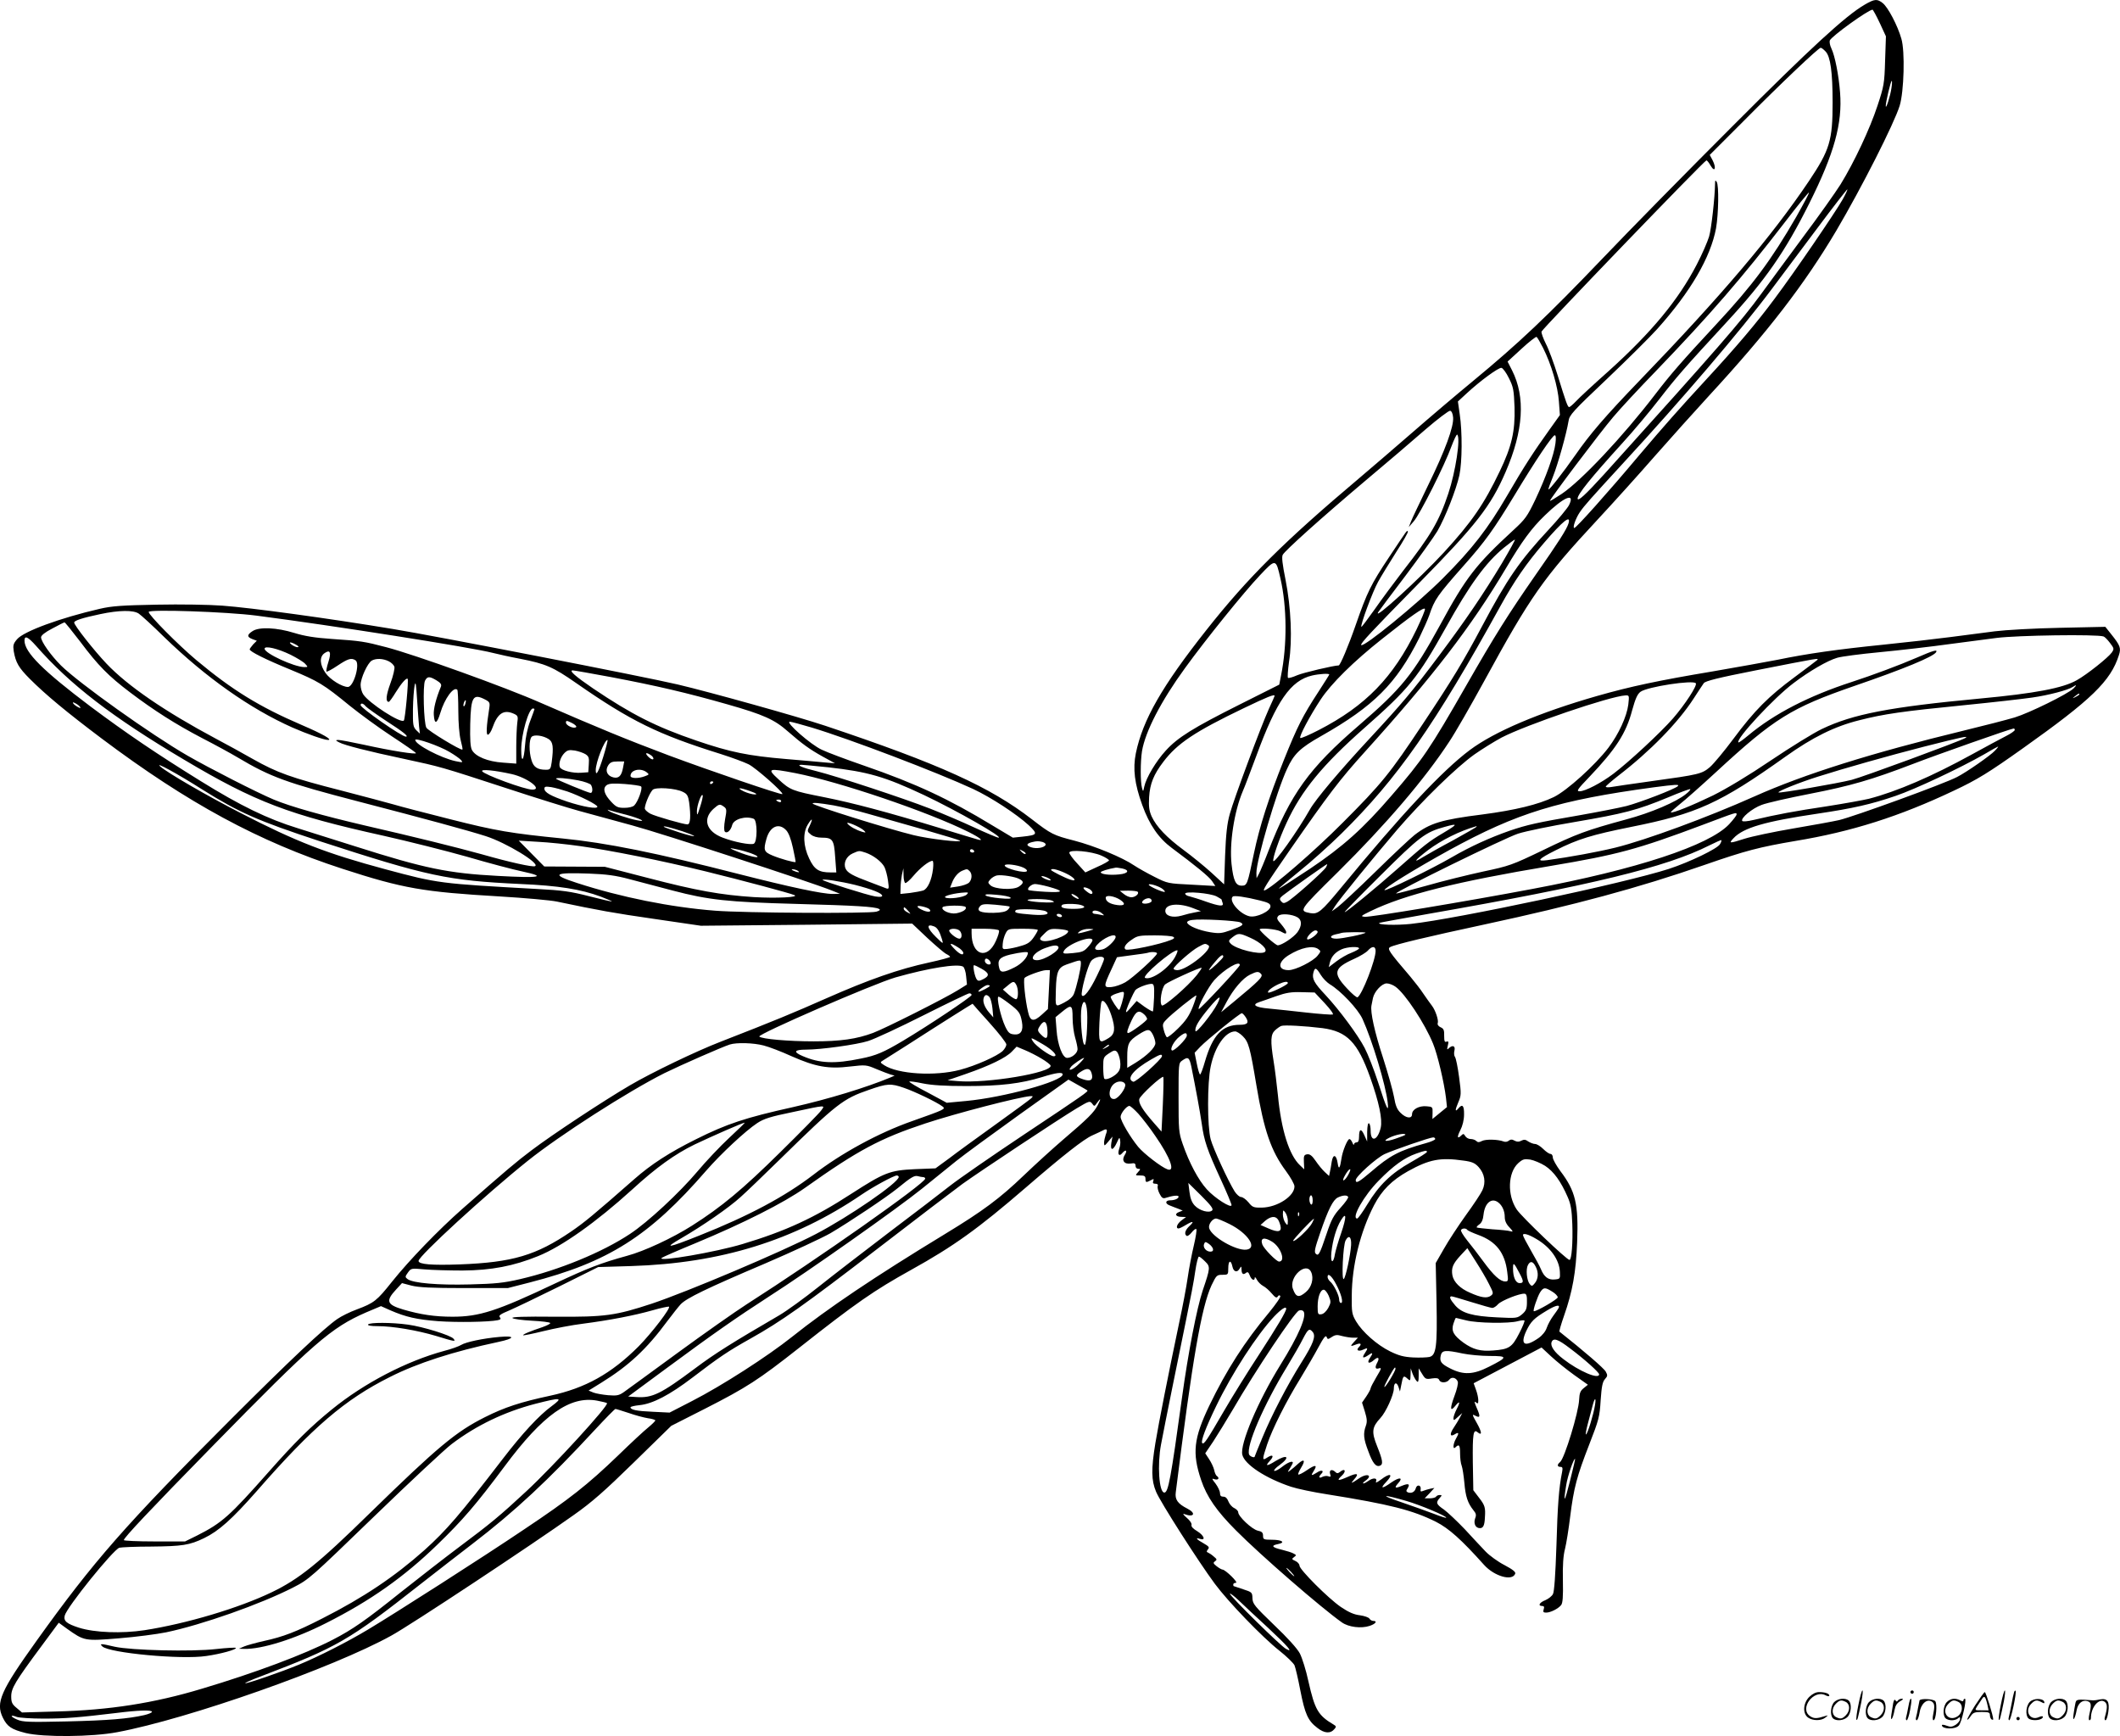 <svg version="1.0" xmlns="http://www.w3.org/2000/svg"
  viewBox="0 0 1280.355 1048.387"
 preserveAspectRatio="xMidYMid meet">
<g transform="translate(-0.21,1048.844) scale(0.1,-0.1)"
fill="#000000" stroke="none">
<path d="M11265 10461 c-115 -66 -327 -261 -800 -735 -270 -270 -624 -630
-787 -801 -329 -344 -503 -509 -778 -736 -102 -84 -268 -225 -370 -314 -102
-89 -246 -212 -320 -275 -453 -382 -673 -601 -921 -915 -269 -340 -385 -543
-427 -745 -19 -94 -8 -185 39 -314 43 -119 99 -200 179 -259 144 -107 222
-171 242 -199 l20 -30 -143 8 c-142 7 -145 7 -224 47 -44 22 -99 53 -123 69
-70 48 -239 118 -362 150 -125 32 -140 39 -256 129 -254 196 -556 333 -1249
565 -168 56 -695 203 -890 249 -209 49 -1463 293 -1720 335 -392 65 -854 128
-1030 141 -77 6 -255 9 -395 6 -210 -4 -271 -8 -345 -25 -238 -55 -460 -136
-500 -184 -23 -27 -25 -37 -20 -72 12 -69 30 -100 98 -168 96 -96 224 -202
434 -360 520 -390 948 -622 1453 -786 366 -119 488 -140 950 -167 151 -9 307
-23 345 -31 258 -54 340 -69 590 -105 l280 -41 638 6 638 7 92 -87 c51 -47
102 -91 115 -97 12 -6 22 -13 22 -17 0 -3 -57 -19 -127 -34 -184 -40 -364
-103 -622 -217 -199 -88 -312 -135 -636 -261 -150 -58 -418 -187 -549 -264
-159 -93 -467 -296 -595 -393 -89 -67 -150 -118 -417 -353 -143 -126 -319
-308 -424 -439 -92 -116 -109 -129 -213 -168 -41 -15 -94 -41 -118 -58 -81
-56 -291 -254 -639 -602 -642 -642 -834 -862 -1177 -1341 -217 -303 -248 -373
-204 -464 27 -55 52 -71 138 -93 105 -26 401 -24 553 5 428 80 1305 389 1655
583 114 62 853 551 1100 727 111 78 186 144 365 319 l226 221 205 104 c251
128 321 173 566 366 346 273 453 347 678 472 256 142 405 249 690 495 228 197
352 294 404 317 25 11 54 25 64 30 25 13 30 6 17 -26 -5 -15 -10 -37 -10 -49
1 -21 2 -20 26 8 l25 30 -7 -37 c-8 -50 10 -50 33 0 15 33 17 35 20 14 3 -13
0 -36 -6 -52 -11 -33 0 -48 19 -25 21 25 33 17 15 -11 -21 -33 -4 -58 37 -52
22 4 28 1 28 -14 0 -10 7 -18 17 -18 14 0 14 -2 -2 -20 -18 -20 -17 -20 13
-20 25 0 32 -4 32 -20 0 -23 4 -24 32 -9 18 10 20 9 15 -5 -5 -11 -1 -16 13
-16 13 0 17 -5 14 -14 -3 -8 2 -29 11 -46 13 -26 21 -31 38 -25 44 14 77 17
77 7 0 -12 -24 -22 -50 -22 -30 0 -33 -19 -6 -30 14 -6 38 -15 54 -21 l27 -11
-23 -9 c-29 -11 -19 -29 16 -29 l27 -1 -27 -20 c-27 -20 -38 -49 -18 -49 5 0
24 9 42 20 45 27 56 25 24 -5 -26 -24 -34 -49 -17 -60 5 -3 19 7 30 21 12 15
24 24 28 20 4 -3 -3 -48 -15 -99 -12 -50 -29 -138 -37 -194 -8 -56 -31 -178
-51 -270 -65 -309 -124 -607 -144 -728 -26 -159 -25 -226 4 -295 25 -61 255
-421 355 -556 80 -108 287 -323 390 -404 43 -34 84 -74 91 -88 6 -15 22 -82
35 -151 28 -143 46 -184 103 -227 43 -34 80 -36 104 -6 11 12 10 17 -6 26 -94
56 -113 89 -152 261 -14 66 -38 142 -52 169 -16 30 -76 96 -156 172 -117 113
-129 127 -130 161 -1 35 -3 37 -56 54 -30 10 -56 19 -57 19 -2 0 -3 5 -3 10 0
6 7 10 16 10 18 0 -63 79 -81 80 -5 0 -21 9 -35 20 -21 17 -23 21 -10 30 13 9
12 13 -8 29 -12 11 -28 21 -35 24 -9 3 -9 7 0 19 11 12 6 18 -27 37 -43 24
-52 36 -20 26 36 -11 23 22 -18 47 -24 14 -37 28 -34 37 3 9 -10 28 -29 44
-21 18 -26 27 -14 22 58 -22 73 5 18 33 -59 30 -76 55 -70 99 101 807 155
1118 216 1250 29 60 32 63 65 63 35 0 36 1 36 40 0 47 16 53 25 10 7 -33 29
-39 44 -12 9 15 10 15 11 -4 0 -28 10 -36 26 -23 11 9 16 5 24 -15 10 -27 30
-36 30 -13 0 6 6 1 13 -13 7 -13 24 -30 37 -37 14 -7 37 -27 52 -45 22 -26 30
-30 37 -19 5 8 11 10 15 3 4 -6 -27 -50 -67 -99 -148 -177 -258 -348 -362
-564 -94 -197 -104 -285 -49 -448 34 -101 93 -187 211 -305 149 -150 513 -466
639 -555 41 -29 117 -38 168 -21 36 12 49 30 21 30 -7 0 -18 6 -22 13 -4 8
-30 17 -58 21 -36 4 -69 19 -115 50 -76 52 -250 226 -250 250 0 9 -11 22 -25
28 -22 10 -23 12 -8 23 15 11 15 13 -3 22 -10 6 -43 16 -71 23 -60 14 -67 25
-22 34 47 9 24 26 -37 26 -50 0 -54 2 -54 24 0 19 -7 26 -32 31 -35 8 -118 86
-118 111 0 8 -11 19 -25 26 -13 6 -28 24 -34 39 -7 19 -17 29 -30 29 -15 0
-21 6 -21 22 0 11 -12 37 -26 56 -25 32 -25 34 -5 27 21 -6 30 8 12 20 -5 3
-13 19 -16 36 -4 17 -18 47 -31 66 l-23 35 48 71 c26 40 79 126 118 192 138
238 373 589 400 599 9 4 21 2 26 -3 25 -25 -27 -147 -138 -325 -136 -220 -246
-480 -230 -543 14 -59 141 -142 294 -193 36 -12 135 -33 220 -46 375 -60 514
-95 656 -166 78 -40 153 -107 290 -260 62 -69 171 -100 188 -53 4 10 -14 25
-65 52 -39 20 -90 57 -114 82 -24 25 -81 86 -126 135 -46 48 -102 101 -125
118 -47 32 -51 42 -26 70 14 16 15 18 0 18 -9 0 -19 -4 -22 -10 -3 -5 -20 -10
-37 -10 l-32 0 30 31 29 32 -25 -5 c-14 -3 -33 -9 -43 -13 -14 -6 -18 -4 -15
10 4 25 -22 31 -29 7 -6 -23 -26 -34 -48 -26 -11 5 -12 10 -2 24 17 28 5 32
-36 15 -40 -17 -46 -12 -21 16 33 36 8 39 -41 5 -56 -40 -71 -39 -32 2 47 49
26 59 -31 15 -26 -19 -34 -22 -29 -10 8 22 -20 22 -47 2 -11 -8 -24 -15 -30
-15 -6 0 0 7 12 16 12 8 22 19 22 25 0 15 -30 10 -58 -9 -48 -33 -57 -36 -33
-9 33 37 22 43 -34 18 -63 -28 -74 -26 -39 6 29 27 19 48 -12 22 -11 -9 -18
-9 -26 -1 -21 21 -40 14 -33 -10 6 -17 4 -20 -10 -15 -9 4 -25 2 -36 -3 -21
-12 -26 -1 -7 18 20 20 0 26 -26 8 -35 -22 -39 -20 -20 9 25 39 10 40 -41 5
-26 -18 -49 -29 -52 -26 -3 3 5 21 17 41 28 45 19 57 -18 24 -15 -14 -36 -32
-47 -40 -19 -14 -19 -13 -2 13 9 15 17 30 17 33 0 14 -31 2 -65 -25 -20 -16
-42 -27 -47 -24 -5 3 9 19 32 35 67 49 47 68 -25 24 -51 -32 -65 -32 -35 0 29
31 20 44 -15 21 -31 -21 -31 -13 0 80 32 95 114 258 201 399 37 61 86 145 109
188 31 58 44 74 49 62 6 -16 8 -16 31 -1 21 14 33 15 63 6 20 -5 50 -10 66
-10 l29 0 -23 -25 c-26 -28 -24 -30 14 -15 27 10 34 2 14 -18 -18 -18 -1 -27
27 -14 29 14 31 10 9 -23 -19 -28 -9 -32 24 -9 26 18 28 12 6 -21 -19 -30 -2
-35 28 -8 23 20 33 12 19 -15 -17 -31 -14 -44 9 -37 18 6 15 -2 -15 -52 -19
-32 -35 -63 -35 -68 0 -6 -12 -28 -26 -49 l-26 -38 17 -54 c13 -43 15 -61 6
-86 -17 -47 -14 -79 15 -154 26 -72 46 -96 70 -87 21 8 17 33 -17 118 -35 87
-31 115 20 170 33 35 81 141 81 178 0 37 17 42 28 10 l9 -28 8 40 c10 55 14
59 36 39 18 -17 19 -16 20 22 l1 39 11 -32 c7 -18 18 -38 25 -45 9 -10 12 -3
12 33 l0 44 21 -34 c19 -31 23 -33 59 -27 28 4 39 2 44 -9 7 -20 46 -19 61 2
14 19 42 12 51 -12 4 -9 -5 -48 -20 -87 -28 -75 -26 -98 4 -61 28 35 33 27 10
-17 -11 -21 -20 -47 -20 -56 0 -15 4 -14 26 7 l27 24 -13 -25 c-7 -14 -24 -42
-38 -63 -27 -40 -23 -59 8 -39 23 14 25 6 5 -28 -18 -32 -20 -69 -3 -52 22 22
28 13 28 -37 0 -27 4 -61 10 -75 5 -14 12 -60 16 -103 7 -82 20 -121 54 -164
17 -20 19 -30 11 -50 -11 -31 2 -59 29 -59 20 0 28 17 30 65 4 59 0 73 -35
118 l-35 46 -3 168 c-2 173 3 204 29 182 28 -23 26 1 -5 56 -28 50 -30 55 -11
45 32 -17 34 -7 11 45 -15 35 -17 44 -6 35 13 -10 15 -9 15 13 0 13 -6 42 -14
63 l-14 39 205 108 205 108 57 -53 c31 -29 94 -80 140 -113 l83 -59 -26 -21
c-20 -16 -25 -30 -27 -70 -3 -75 -88 -354 -115 -376 -19 -15 -18 -29 2 -29 13
0 15 -6 10 -32 -19 -94 -27 -198 -34 -443 -6 -177 -13 -278 -21 -293 -6 -12
-27 -29 -46 -37 -36 -14 -47 -35 -19 -35 11 0 14 -6 9 -20 -5 -16 -2 -20 15
-20 26 0 72 23 90 45 10 12 13 50 11 149 -2 91 2 151 13 192 8 32 22 120 31
194 22 175 40 242 115 435 58 149 63 167 69 267 6 84 11 111 26 128 16 18 17
23 5 45 -10 20 -135 127 -280 242 -2 2 10 45 28 96 51 145 72 263 79 444 9
231 -10 309 -101 429 -25 34 -46 71 -46 83 0 11 -6 21 -14 21 -8 0 -28 14 -44
30 -17 17 -39 30 -49 30 -10 0 -28 7 -41 15 -16 12 -26 13 -42 5 -14 -8 -26
-8 -41 0 -15 9 -24 8 -35 0 -7 -7 -22 -9 -31 -5 -33 13 -108 15 -131 3 -17 -9
-25 -9 -34 0 -7 7 -22 12 -35 12 -12 0 -26 8 -32 18 -8 14 -12 15 -22 5 -26
-26 -29 -12 -8 29 14 27 23 63 23 96 1 54 -10 66 -34 37 -21 -25 -21 -11 -1
36 18 42 19 50 5 153 -8 60 -19 115 -25 122 -5 6 -7 24 -3 38 7 29 -12 36 -35
13 -10 -10 -11 -6 -5 17 6 24 4 28 -8 24 -11 -5 -14 3 -14 35 1 34 -3 44 -22
52 -13 6 -20 16 -17 24 7 17 -14 79 -35 106 -9 11 -31 43 -50 70 -18 28 -55
75 -80 105 -131 153 -141 169 -122 179 29 16 232 64 567 136 548 118 931 221
1331 360 247 86 332 108 550 145 339 56 628 148 955 303 143 67 212 110 419
257 414 294 529 405 579 562 14 43 8 58 -47 127 l-35 44 -276 -6 c-152 -3
-328 -13 -391 -21 -63 -8 -185 -24 -270 -35 -85 -11 -267 -32 -405 -46 -276
-28 -459 -54 -638 -91 -65 -13 -241 -44 -390 -70 -329 -55 -498 -91 -701 -149
-348 -100 -617 -214 -767 -326 -166 -124 -414 -389 -778 -832 -119 -144 -139
-161 -185 -153 -71 14 -72 13 166 248 291 288 526 563 673 788 35 52 129 216
210 364 282 517 357 623 685 976 95 102 251 275 347 385 97 110 243 273 325
362 358 388 579 676 770 998 155 263 349 646 383 755 26 85 33 329 10 405 -22
78 -81 191 -113 215 -33 26 -48 25 -107 -9z m90 -112 l37 -80 -5 -147 c-4
-138 -7 -154 -46 -272 -46 -140 -140 -340 -223 -475 -31 -49 -132 -192 -225
-316 -92 -125 -207 -280 -254 -345 -120 -165 -261 -327 -951 -1092 -112 -123
-158 -165 -158 -144 0 26 81 126 268 332 68 74 170 196 227 270 100 129 149
186 404 462 235 254 354 426 500 718 151 302 201 483 186 670 -8 105 -31 221
-52 265 -9 18 -13 40 -10 49 10 25 230 184 258 186 3 0 23 -36 44 -81z m-327
-172 c29 -31 42 -124 42 -308 0 -229 -17 -286 -143 -474 -223 -332 -529 -693
-1023 -1205 -207 -215 -299 -322 -388 -450 -72 -103 -157 -212 -162 -207 -2 2
10 36 27 77 30 75 82 261 94 335 5 37 25 59 232 255 124 118 261 254 304 302
201 224 322 432 355 608 15 87 18 258 4 280 -8 12 -10 10 -10 -10 -1 -82 -22
-273 -36 -320 -9 -30 -42 -107 -75 -170 -110 -212 -271 -407 -529 -640 -91
-81 -181 -164 -199 -184 -19 -20 -38 -36 -42 -36 -9 0 -19 28 -69 190 -23 74
-55 161 -72 193 -16 32 -28 65 -26 73 3 15 984 1034 996 1034 4 0 16 -15 26
-33 25 -42 35 -13 11 34 l-17 32 204 204 c227 229 453 443 466 443 5 0 18 -10
30 -23z m397 -222 c-7 -48 -33 -129 -34 -107 -1 20 30 152 36 152 3 0 2 -20
-2 -45z m-295 -672 c-43 -76 -287 -434 -410 -598 -105 -142 -230 -290 -415
-490 -165 -179 -249 -274 -406 -459 -187 -223 -378 -436 -389 -436 -12 0 8 58
33 95 28 41 64 81 266 301 347 376 707 797 892 1045 52 69 175 234 274 366 99
133 182 239 184 238 2 -2 -11 -30 -29 -62z m-279 -103 c-150 -260 -264 -414
-482 -648 -211 -227 -277 -303 -372 -427 -194 -253 -443 -518 -563 -599 -38
-25 -69 -44 -71 -42 -5 5 301 411 381 505 39 47 156 173 260 280 327 340 520
563 778 898 77 101 143 181 145 179 3 -3 -32 -68 -76 -146z m-1530 -792 c50
-99 90 -235 96 -325 l6 -81 -60 -84 c-101 -141 -156 -226 -259 -403 -116 -199
-210 -321 -389 -500 -153 -153 -476 -417 -492 -402 -7 8 57 77 352 377 342
348 431 462 520 668 108 249 121 452 39 614 l-27 53 84 77 c45 42 87 74 91 72
5 -3 22 -33 39 -66z m-206 -183 c27 -54 30 -71 34 -176 4 -145 -17 -236 -89
-386 -95 -199 -170 -308 -339 -492 -146 -158 -430 -417 -395 -359 4 7 78 106
164 219 85 113 172 235 193 270 47 81 114 251 133 338 17 80 18 262 2 368
l-11 77 53 49 c82 76 193 157 210 154 8 -1 29 -29 45 -62z m-337 -237 c5 -56
-49 -202 -150 -408 -49 -102 -97 -201 -104 -220 l-14 -35 30 35 c37 41 188
341 228 453 16 42 31 74 35 71 21 -21 -10 -224 -54 -356 -56 -168 -106 -253
-274 -468 -53 -69 -131 -174 -172 -233 -42 -59 -77 -106 -79 -104 -8 8 68 213
101 272 18 33 68 114 109 179 42 65 74 121 71 125 -7 7 1 17 -113 -154 -110
-165 -133 -212 -202 -410 -44 -127 -94 -245 -103 -245 -29 0 -215 -44 -250
-59 -27 -12 -52 -19 -56 -16 -4 2 -1 46 6 97 21 132 12 328 -21 495 -19 95
-24 138 -17 151 14 26 232 222 501 449 124 104 286 242 360 307 74 64 142 115
150 114 9 -2 16 -17 18 -40z m618 -158 c-9 -69 -57 -202 -121 -338 -49 -102
-61 -119 -132 -184 -229 -211 -287 -286 -443 -573 -164 -300 -232 -384 -491
-607 -301 -259 -413 -415 -545 -755 -24 -63 -51 -127 -59 -142 l-14 -26 -1 32
c-1 74 122 493 185 628 41 90 79 127 207 199 317 180 453 316 591 591 24 50
52 112 61 138 32 96 49 120 209 301 129 145 181 218 306 424 128 212 229 362
243 362 7 0 8 -18 4 -50z m82 -372 c-9 -18 -64 -85 -123 -148 -176 -189 -250
-297 -402 -583 -114 -214 -176 -317 -359 -592 -197 -297 -248 -360 -484 -596
-169 -170 -421 -388 -469 -407 -20 -8 5 32 151 243 234 337 301 425 451 591
413 457 645 759 853 1109 97 164 156 244 236 321 115 112 185 141 146 62z m-3
-110 c-11 -36 -58 -110 -200 -313 -164 -236 -246 -366 -417 -665 -221 -386
-263 -448 -451 -665 -172 -200 -294 -309 -495 -444 -101 -67 -185 -121 -187
-119 -1 1 54 48 122 103 69 55 185 159 257 230 339 334 563 655 960 1374 84
152 157 258 263 381 114 133 164 173 148 118z m-401 -239 c-110 -183 -218
-343 -380 -559 -164 -219 -225 -291 -418 -499 -183 -197 -328 -369 -363 -431
-74 -131 -215 -329 -221 -311 -5 16 35 133 80 230 89 194 218 351 471 574 270
238 321 301 492 607 142 256 241 392 350 481 33 27 63 49 66 49 4 0 -31 -63
-77 -141z m-1339 -93 c40 -172 41 -404 4 -586 l-11 -56 -241 -121 c-281 -141
-372 -198 -444 -277 -59 -64 -119 -165 -130 -217 -7 -33 -7 -33 -14 -9 -10 37
-10 157 0 222 20 119 115 303 260 502 126 174 357 460 452 560 96 102 97 101
124 -18z m822 -309 c-141 -290 -307 -461 -590 -607 -58 -30 -109 -52 -112 -48
-9 8 59 135 123 232 64 97 199 230 372 367 175 139 253 194 258 180 2 -6 -21
-61 -51 -124z m-7717 96 c14 -9 84 -73 155 -143 251 -243 517 -431 773 -545
89 -39 191 -75 215 -75 31 0 -32 36 -158 90 -258 111 -420 211 -637 392 -112
94 -288 272 -288 291 0 17 470 1 649 -22 463 -60 1300 -192 1428 -225 32 -8
107 -25 167 -36 153 -30 198 -49 337 -146 332 -231 496 -311 874 -429 66 -21
142 -49 168 -62 43 -21 213 -171 204 -180 -7 -6 -429 138 -687 234 -260 98
-423 165 -772 317 -215 95 -758 290 -933 336 -134 35 -153 38 -330 50 -102 7
-163 17 -225 36 -106 33 -213 38 -253 11 -34 -22 -34 -35 -1 -48 l27 -10 -22
-22 c-11 -13 -21 -26 -21 -30 0 -13 96 -61 245 -122 171 -71 200 -88 360 -219
61 -49 174 -132 252 -183 78 -51 144 -97 147 -102 7 -11 -147 13 -314 50 -74
16 -144 29 -155 29 -18 -1 -17 -3 6 -15 32 -17 172 -53 394 -100 218 -47 219
-47 611 -175 182 -60 382 -122 445 -139 63 -17 206 -56 319 -87 181 -49 1072
-340 1205 -393 l50 -20 -44 -1 c-63 0 -256 41 -566 120 -499 128 -801 189
-1065 215 -312 31 -402 46 -678 116 -151 38 -305 78 -341 89 -37 11 -179 48
-316 84 -306 78 -389 108 -536 191 -63 36 -163 91 -222 122 -307 164 -533 318
-662 454 -75 79 -195 231 -195 248 0 12 49 28 158 51 113 24 200 25 232 3z
m-353 -170 c107 -143 170 -207 301 -306 144 -109 276 -193 435 -276 76 -39
173 -92 215 -117 198 -118 295 -153 726 -265 416 -108 662 -175 772 -210 124
-40 328 -164 298 -181 -13 -8 -156 24 -324 72 -160 44 -398 103 -707 174 -252
59 -445 113 -548 156 -100 42 -388 189 -520 265 -219 126 -658 439 -765 545
-61 61 -120 144 -120 170 0 11 25 31 68 53 37 20 70 37 74 37 3 0 46 -53 95
-117z m12219 32 c7 -2 24 -19 39 -39 25 -33 26 -36 11 -58 -22 -31 -150 -133
-211 -167 -84 -48 -253 -80 -585 -111 -544 -51 -768 -94 -955 -184 -49 -23
-188 -109 -307 -189 -136 -92 -268 -171 -350 -212 -124 -60 -247 -110 -255
-102 -2 2 23 24 54 49 32 25 130 112 218 193 354 327 455 389 836 521 297 102
477 176 494 204 11 18 -16 11 -119 -34 -104 -45 -268 -106 -391 -146 -258 -84
-467 -191 -625 -323 -30 -25 -56 -44 -59 -42 -18 19 216 271 334 359 95 72
204 135 262 152 26 8 142 23 258 34 115 11 309 33 430 50 121 16 245 32 275
36 125 16 604 23 646 9z m-12486 -57 c204 -233 458 -429 895 -688 429 -255
631 -332 1205 -459 151 -34 378 -91 505 -127 126 -37 277 -77 335 -89 148 -32
102 -40 -152 -26 -300 16 -441 45 -856 177 -114 36 -272 86 -352 111 -179 55
-345 135 -585 284 -268 166 -448 288 -665 450 -287 216 -400 328 -400 399 0
33 21 23 70 -32z m1570 7 c16 -9 19 -14 9 -15 -8 0 -24 7 -35 15 -24 18 -7 19
26 0z m-34 -60 c38 -19 78 -43 89 -55 18 -20 18 -20 -6 -20 -61 1 -239 83
-239 111 0 20 80 1 156 -36z m229 -45 c-9 -28 -14 -54 -11 -57 3 -3 33 13 67
36 63 42 83 48 108 32 30 -19 -11 -161 -46 -161 -35 0 -106 44 -134 83 -36 50
-39 99 -7 121 34 24 42 5 23 -54z m365 5 c16 -8 31 -23 34 -33 3 -10 -7 -55
-24 -100 -27 -74 -30 -112 -10 -112 4 0 23 26 43 59 35 56 64 88 71 80 7 -8
-15 -244 -23 -252 -19 -19 -210 105 -245 158 -9 13 -16 39 -16 57 0 41 42 132
67 147 26 15 69 13 103 -4z m8625 6 c-6 -5 -66 -51 -135 -102 -157 -116 -241
-200 -369 -372 -55 -74 -119 -151 -142 -171 -49 -41 -63 -45 -354 -85 -121
-17 -232 -33 -247 -36 -16 -2 -28 -1 -28 3 0 4 35 34 77 67 191 147 360 320
453 464 27 42 55 84 62 94 10 13 84 32 313 77 392 77 385 76 370 61z m-7285
-101 c279 -53 459 -95 705 -165 218 -62 285 -92 366 -164 86 -75 130 -107 209
-151 l75 -41 -60 5 c-33 3 -140 13 -238 21 -225 19 -335 41 -539 111 -246 84
-391 158 -624 315 -107 73 -148 109 -123 109 8 0 111 -18 229 -40z m4340 15
c0 -2 -29 -48 -64 -102 -96 -147 -129 -212 -210 -414 -93 -233 -146 -398 -181
-564 -39 -188 -41 -195 -74 -195 -36 0 -50 30 -61 129 -14 126 16 320 68 442
11 24 47 121 82 214 121 330 207 454 336 484 43 10 104 14 104 6z m-5392 -35
c25 -15 32 -25 27 -38 -30 -72 -46 -136 -43 -171 4 -59 19 -55 39 11 26 88 81
163 103 141 3 -3 6 -61 6 -127 0 -73 6 -144 14 -176 8 -30 13 -56 11 -58 -8
-8 -207 113 -218 132 -16 30 -22 257 -8 284 14 27 27 27 69 2z m-105 -279 l5
-43 -22 21 c-19 20 -21 32 -20 127 1 58 6 121 10 142 6 30 9 13 15 -83 4 -66
10 -140 12 -164z m7711 261 c9 -14 -66 -129 -138 -212 -75 -86 -266 -263 -361
-335 -73 -55 -169 -105 -203 -105 -21 0 -14 11 60 88 159 167 221 263 257 400
20 72 32 99 51 113 41 30 320 73 334 51z m2281 -31 c-35 -34 -267 -148 -355
-175 -47 -14 -186 -50 -310 -80 -552 -134 -960 -262 -1262 -397 -284 -127
-657 -264 -839 -309 -106 -26 -274 -57 -413 -76 -68 -9 -54 7 52 60 135 68
218 93 456 141 396 79 535 142 931 424 164 117 297 183 446 220 149 38 260 54
634 91 171 17 355 38 410 46 99 14 216 45 245 64 24 16 26 12 5 -9z m35 -36
c0 -2 -10 -9 -22 -15 -22 -11 -22 -10 -4 4 21 17 26 19 26 11z m-4860 -9 c0
-2 -15 -36 -34 -77 -48 -106 -212 -545 -237 -637 -16 -57 -23 -121 -28 -250
l-6 -174 -77 71 c-42 38 -118 100 -167 136 -103 76 -165 141 -194 204 -15 35
-18 59 -15 115 5 82 28 138 86 214 84 111 190 182 486 324 144 69 186 86 186
74z m2136 -53 c-9 -71 -58 -178 -120 -260 -80 -105 -250 -259 -330 -298 -93
-45 -233 -79 -431 -105 -248 -31 -318 -53 -410 -124 -22 -17 -128 -116 -235
-221 -107 -105 -211 -201 -230 -215 l-35 -25 19 30 c29 45 238 301 378 465
151 175 355 374 464 452 44 31 118 77 164 102 148 77 655 250 749 255 23 1 23
-1 17 -56z m-6904 31 c27 -14 30 -19 25 -52 -18 -114 -20 -165 -7 -160 7 2 19
21 26 41 31 88 68 113 130 85 24 -11 26 -16 20 -56 -3 -25 -6 -90 -6 -145 l0
-100 -80 6 c-92 6 -167 37 -188 77 -9 18 -12 63 -10 156 4 165 17 186 90 148z
m-119 -24 c-3 -12 -8 -19 -11 -16 -5 6 5 36 12 36 2 0 2 -9 -1 -20z m-2327
-21 c4 -8 1 -8 -14 0 -12 6 -24 16 -28 22 -4 8 -1 8 14 0 12 -6 24 -16 28 -22z
m1725 4 c8 -9 64 -49 125 -89 104 -67 137 -94 117 -94 -25 0 -273 173 -273
190 0 15 16 12 31 -7z m1019 -17 c0 -2 -12 -35 -26 -72 -16 -42 -28 -99 -31
-147 -7 -95 -23 -112 -23 -25 0 92 45 248 71 248 5 0 9 -2 9 -4z m252 -108
c-13 -13 -62 9 -62 27 0 13 5 13 35 -2 19 -9 31 -21 27 -25z m1422 -3 c235
-71 759 -271 975 -371 109 -51 263 -152 336 -219 57 -54 54 -59 -38 -69 l-58
-6 -122 73 c-267 162 -462 253 -777 362 -107 37 -222 80 -255 96 -66 30 -223
168 -193 169 9 0 68 -16 132 -35z m7266 -15 c0 -5 -24 -22 -52 -36 -29 -15
-123 -65 -208 -112 -238 -131 -451 -223 -620 -267 -33 -8 -148 -29 -257 -46
-188 -28 -301 -49 -440 -82 -38 -9 -65 -11 -69 -6 -10 17 60 76 118 97 31 12
163 42 292 67 246 48 370 84 621 180 142 55 591 213 608 214 4 1 7 -3 7 -9z
m-8854 -55 c26 -17 30 -48 18 -139 -6 -42 -9 -46 -35 -46 -51 0 -75 16 -87 58
-16 51 -15 125 1 141 15 15 69 8 103 -14z m8554 6 c-35 -20 -621 -236 -685
-252 -83 -21 -436 -82 -442 -76 -6 7 129 61 237 95 157 50 433 128 640 181
232 59 279 69 250 52z m-9154 -83 c31 -18 62 -40 70 -49 14 -16 11 -16 -33 -7
-88 19 -243 100 -243 128 0 15 148 -37 206 -72z m930 -28 c-29 -94 -46 -124
-46 -82 0 47 53 182 71 182 3 0 -8 -45 -25 -100z m8403 34 c-26 -28 -172 -130
-228 -158 -78 -41 -623 -239 -712 -260 -35 -8 -161 -31 -279 -51 -118 -20
-249 -48 -290 -61 -94 -30 -99 -30 -69 2 59 64 191 102 509 149 214 32 321 56
470 107 118 40 392 169 535 251 44 26 82 47 84 47 3 0 -6 -12 -20 -26z m-8511
-20 c20 -13 23 -22 20 -62 l-3 -47 -42 -3 c-52 -4 -122 14 -130 34 -8 22 5 62
28 85 18 18 28 20 63 15 22 -4 51 -14 64 -22z m398 -8 c10 -8 15 -18 11 -22
-4 -4 -17 2 -29 14 -25 25 -13 30 18 8z m-171 -73 c-9 -50 -26 -67 -59 -59
-37 9 -51 41 -31 72 12 19 24 24 56 24 l41 0 -7 -37z m-2540 -133 c222 -139
334 -188 704 -310 658 -214 775 -239 1218 -260 229 -10 361 -31 483 -76 39
-15 69 -28 68 -29 -2 -2 -63 12 -137 31 -112 29 -162 36 -315 44 -592 33 -595
33 -916 119 -354 95 -538 166 -875 340 -199 102 -443 243 -485 281 -38 33 104
-44 255 -140z m3778 135 c241 -27 342 -56 580 -168 202 -96 484 -257 449 -257
-7 0 -73 28 -145 61 -73 34 -193 85 -267 114 -167 65 -565 196 -685 226 -87
21 -129 39 -92 39 10 0 82 -7 160 -15z m-1911 -41 c94 -21 191 -94 125 -94
-45 0 -290 90 -303 111 -8 14 74 6 178 -17z m814 12 c18 -14 18 -15 -9 -25
-39 -15 -87 -14 -87 2 0 36 59 50 96 23z m898 -6 c267 -52 804 -234 1048 -356
72 -36 97 -58 51 -44 -16 4 -109 33 -208 63 -335 102 -539 156 -719 192 -188
37 -202 42 -273 108 -71 65 -62 68 101 37z m-1310 -44 c37 -7 72 -20 77 -27
12 -19 11 -49 -2 -49 -13 0 -209 81 -209 86 0 8 67 3 134 -10z m816 -10 c0 -3
-4 -8 -10 -11 -5 -3 -10 -1 -10 4 0 6 5 11 10 11 6 0 10 -2 10 -4z m-436 -27
c11 -10 -19 -92 -41 -114 -8 -9 -33 -15 -60 -15 -39 0 -50 5 -79 36 -43 45
-54 82 -28 101 14 10 40 12 109 7 49 -4 94 -10 99 -15z m6261 2 c-18 -18 -230
-99 -310 -120 -44 -11 -172 -36 -285 -56 -256 -44 -314 -57 -420 -93 -120 -42
-237 -95 -349 -160 -122 -71 -400 -206 -407 -199 -9 9 184 128 391 242 411
225 659 301 1235 379 131 17 157 19 145 7z m-6707 -32 c75 -26 182 -80 182
-92 0 -16 -86 -1 -183 31 -99 34 -137 55 -137 78 0 13 8 14 42 9 23 -4 66 -16
96 -26z m699 -3 c25 -12 31 -23 37 -62 11 -84 8 -134 -10 -134 -23 0 -194 49
-225 65 -14 8 -29 20 -32 28 -5 14 24 90 46 115 15 19 141 11 184 -12z m408 4
c37 -13 43 -19 25 -19 -14 0 -43 8 -65 18 -51 25 -25 25 40 1z m5650 -16 c-58
-48 -212 -114 -362 -154 -242 -66 -299 -87 -503 -186 -187 -90 -202 -95 -362
-129 -92 -20 -247 -58 -344 -86 -97 -27 -178 -48 -180 -46 -9 9 658 336 736
361 46 15 202 47 345 71 293 50 376 71 561 148 71 30 131 52 134 50 3 -3 -8
-16 -25 -29z m-5955 -79 c-16 -52 -19 -55 -19 -27 -1 34 28 115 35 97 2 -5 -5
-37 -16 -70z m490 35 c0 -5 -7 -7 -15 -4 -8 4 -15 8 -15 10 0 2 7 4 15 4 8 0
15 -4 15 -10z m316 -25 c49 -9 143 -32 209 -51 66 -19 217 -62 335 -95 118
-34 217 -64 220 -67 13 -13 -186 10 -280 33 -152 37 -610 180 -610 191 0 7 36
4 126 -11z m-662 -8 c17 -12 18 -20 7 -77 -7 -41 -7 -68 -1 -74 13 -13 36 8
44 40 9 36 81 57 130 38 23 -9 23 -142 0 -151 -22 -8 -116 10 -187 37 -99 37
-123 112 -57 173 35 31 39 32 64 14z m-589 -49 c82 -22 130 -46 65 -33 -50 9
-152 43 -170 56 -12 9 -11 10 5 4 11 -4 56 -16 100 -27z m6705 2 c0 -6 -20
-32 -45 -59 -120 -128 -559 -273 -1190 -391 -408 -77 -976 -171 -1010 -168
-28 3 -25 5 36 35 208 100 517 177 1085 272 404 68 522 99 924 250 202 76 200
76 200 61z m-5597 -66 c-17 -35 -17 -36 6 -55 14 -12 39 -19 65 -19 67 0 75
-12 82 -117 l7 -93 -35 0 c-71 0 -98 18 -129 84 -36 75 -39 154 -9 204 26 43
34 41 13 -4z m327 -31 c13 -13 12 -14 -10 -8 -37 11 -75 32 -89 49 -17 20 76
-19 99 -41z m3501 -13 c-93 -55 -116 -74 -281 -220 -124 -110 -306 -260 -317
-260 -4 0 94 100 218 223 234 233 269 260 386 292 82 23 81 17 -6 -35z m-4596
8 c33 -11 64 -23 69 -28 5 -5 -33 4 -84 20 -50 16 -95 32 -98 35 -9 9 38 -3
113 -27z m625 7 c15 -16 29 -52 41 -107 10 -45 17 -83 16 -85 -6 -5 -94 20
-139 39 -53 22 -56 33 -37 101 21 75 75 99 119 52z m4170 21 c0 -2 -64 -39
-142 -82 -79 -42 -160 -88 -181 -101 -67 -42 -50 -19 30 42 82 61 190 115 291
144 1 1 2 -1 2 -3z m1470 -105 c-14 -27 -184 -109 -310 -150 -263 -85 -1276
-301 -1558 -332 -87 -9 -202 -6 -190 6 1 2 136 26 298 55 984 172 1436 282
1695 413 39 19 71 34 73 32 2 -2 -1 -13 -8 -24z m-6885 -12 c187 -26 490 -87
760 -153 223 -55 508 -131 535 -143 30 -13 -108 -20 -245 -12 -199 13 -346 39
-641 116 l-259 67 -183 1 -183 1 -77 78 -77 78 115 -7 c63 -3 178 -15 255 -26z
m2793 25 c13 -4 21 -11 19 -17 -6 -18 -56 -26 -88 -15 -31 11 -29 22 6 31 30
7 38 7 63 1z m-1783 -61 c28 -8 55 -20 60 -25 15 -15 -50 0 -120 28 -45 18
-51 23 -25 18 19 -3 58 -12 85 -21z m1370 7 c3 -5 -1 -10 -9 -10 -9 0 -16 5
-16 10 0 6 4 10 9 10 6 0 13 -4 16 -10z m311 -18 c-4 -3 -14 2 -24 12 -16 18
-16 18 6 6 13 -6 21 -14 18 -18z m-965 7 c46 -16 96 -54 113 -87 7 -15 17 -51
21 -81 7 -50 6 -53 -11 -47 -11 4 -54 21 -97 37 -105 39 -136 56 -148 82 -15
34 5 75 43 92 41 18 38 17 79 4z m1422 -17 c26 -11 47 -25 47 -29 0 -4 -32
-23 -72 -40 l-71 -33 -48 53 c-27 28 -48 58 -49 66 0 21 133 9 193 -17z
m-1016 -81 c-8 -67 -32 -120 -59 -130 -13 -4 -49 -11 -80 -15 l-58 -6 1 37 c0
21 4 56 8 78 l9 40 1 -42 c0 -23 5 -44 10 -47 4 -3 28 17 51 45 40 47 93 89
114 89 5 0 6 -22 3 -49z m546 8 c15 -7 24 -16 21 -21 -10 -16 -134 16 -134 34
0 13 76 4 113 -13z m1828 3 c-12 -23 -202 -192 -235 -209 -20 -11 -26 -10 -37
3 -11 13 -9 19 11 35 39 31 262 189 267 189 2 0 -1 -8 -6 -18z m-1232 -8 c48
-10 38 -31 -18 -36 -57 -6 -111 1 -111 13 0 6 44 20 91 28 4 1 21 -2 38 -5z
m-1959 -14 c18 -12 2 -12 -25 0 -13 6 -15 9 -5 9 8 0 22 -4 30 -9z m1038 -2
c17 -17 15 -52 -5 -71 -10 -8 -39 -18 -66 -22 l-47 -7 11 28 c13 35 37 64 64
75 27 11 29 11 43 -3z m580 -13 c52 -24 74 -53 30 -39 -31 9 -118 53 -118 59
0 12 39 3 88 -20z m-2633 -36 c61 -16 178 -47 262 -69 213 -56 332 -69 741
-80 368 -10 476 -17 502 -30 11 -6 7 -10 -15 -17 -46 -12 -799 -8 -975 6 -268
21 -567 81 -832 167 -161 52 -144 65 72 57 105 -4 160 -11 245 -34z m2354 1
c28 -14 26 -26 -4 -46 -33 -22 -147 -16 -172 9 -16 15 -15 18 1 36 10 11 28
21 40 23 29 5 111 -8 135 -22z m186 -2 c7 -7 2 -8 -15 -3 -14 4 -29 12 -35 17
-7 7 -2 8 15 3 14 -4 30 -12 35 -17z m-1180 -33 c105 -27 165 -51 165 -66 0
-7 -15 -8 -42 -4 -45 7 -318 93 -318 100 0 8 109 -9 195 -30z m1169 -11 c98
-27 92 -37 -17 -31 -55 3 -101 8 -104 11 -10 10 19 36 40 36 11 0 48 -7 81
-16z m684 -10 c13 -9 21 -18 19 -21 -7 -6 -97 33 -97 43 0 9 51 -5 78 -22z
m-437 -4 c19 -11 26 -30 10 -30 -5 0 -19 9 -32 20 -26 21 -11 27 22 10z m292
-17 c11 -11 -14 -33 -38 -33 -13 0 -33 9 -46 20 l-24 19 51 1 c28 0 54 -3 57
-7z m-1033 -17 c-18 -17 -110 -29 -129 -17 -14 9 59 27 119 30 21 1 22 -1 10
-13z m1510 -11 c16 -9 30 -17 30 -19 0 -3 3 -11 6 -20 9 -23 -18 -21 -101 8
-38 14 -82 27 -97 31 -16 3 -28 10 -28 17 0 16 152 3 190 -17z m-1245 -7 c7
-7 -13 -9 -65 -4 -41 4 -79 11 -85 17 -7 8 11 9 65 4 41 -3 80 -11 85 -17z
m401 7 c10 -8 14 -15 8 -15 -5 0 -19 7 -30 15 -10 8 -14 15 -8 15 5 0 19 -7
30 -15z m261 -20 c36 -24 29 -38 -17 -32 -45 6 -70 22 -70 44 0 19 51 11 87
-12z m843 -4 c53 -13 65 -20 65 -36 0 -29 -84 -69 -126 -60 -59 13 -128 93
-102 119 8 8 75 -1 163 -23z m-653 -5 c-5 -14 -57 -21 -57 -7 0 14 31 30 47
24 8 -3 12 -11 10 -17z m-602 4 c14 -6 16 -9 5 -10 -35 -5 -136 3 -150 11 -20
11 118 11 145 -1z m-256 -36 c3 -3 -2 -12 -11 -20 -11 -11 -37 -17 -86 -18
-79 -1 -105 11 -82 39 12 14 27 16 94 10 45 -4 83 -9 85 -11z m429 10 c43 -12
21 -24 -42 -24 -60 0 -84 8 -69 24 8 8 81 8 111 0z m683 -21 l44 -17 -35 -7
c-19 -3 -56 -12 -82 -20 -54 -15 -98 -2 -98 29 0 43 84 50 171 15z m-1597 -4
c18 -16 -3 -22 -34 -9 -44 18 -50 34 -9 25 19 -4 38 -11 43 -16z m220 12 c9
-14 -19 -31 -58 -38 -38 -6 -92 19 -81 37 8 12 132 13 139 1z m-348 -22 c19
-22 19 -22 -3 -10 -13 6 -23 16 -23 21 0 15 5 12 26 -11z m833 -4 c29 -17 -6
-26 -82 -20 -97 8 -111 11 -101 26 7 12 162 7 183 -6z m337 -11 c18 -15 18
-15 -6 -10 -14 3 -31 6 -37 6 -7 0 -13 5 -13 10 0 15 34 12 56 -6z m-241 -14
c3 -5 -1 -10 -9 -10 -8 0 -18 5 -21 10 -3 6 1 10 9 10 8 0 18 -4 21 -10z
m1425 -12 c26 -17 25 -51 -2 -89 -24 -32 -95 -79 -119 -79 -13 0 -109 85 -109
96 0 11 98 2 124 -11 34 -18 36 -18 36 -4 0 6 -14 27 -30 46 -26 29 -29 37
-18 50 14 17 84 12 118 -9z m-346 -30 c24 -13 14 -20 -60 -47 -53 -19 -68 -21
-123 -12 -67 11 -133 38 -139 58 -2 7 11 14 30 16 52 8 271 -4 292 -15z
m-1850 -24 c19 -7 34 -33 47 -77 9 -31 9 -31 -36 13 -56 55 -60 83 -11 64z
m154 -26 c16 -16 15 -48 -2 -48 -19 0 -67 40 -61 51 9 13 49 11 63 -3z m237 2
c4 -6 -5 -35 -19 -65 -52 -115 -146 -85 -146 48 l0 27 79 0 c44 0 83 -5 86
-10z m235 2 c0 -4 -11 -24 -25 -44 -20 -29 -37 -41 -78 -52 -28 -9 -65 -16
-82 -18 -28 -3 -30 -1 -27 30 1 19 9 47 17 63 15 29 16 29 105 29 50 0 90 -3
90 -8z m183 -6 c6 -26 -129 -75 -160 -57 -15 8 -13 13 15 40 29 29 36 32 87
29 30 -2 56 -7 58 -12z m137 5 c-14 -4 -38 -11 -55 -15 -28 -6 -29 -5 -11 9
11 8 36 15 55 14 32 -1 33 -2 11 -8z m1370 -10 c0 -15 -51 -51 -62 -45 -12 7
30 54 49 54 7 0 13 -4 13 -9z m289 -5 c-8 -9 -141 -36 -175 -36 -41 0 -45 17
-6 26 15 3 32 7 37 9 15 5 149 6 144 1z m-697 -30 c66 -29 110 -72 88 -87 -29
-18 -176 18 -206 52 -14 15 -12 19 12 38 34 26 42 26 106 -3z m-812 5 c0 -20
-52 -70 -80 -76 -42 -9 -55 2 -33 27 38 43 113 75 113 49z m348 0 c10 -6 6
-11 -15 -19 -67 -27 -257 -67 -273 -57 -15 10 0 35 39 60 32 23 46 25 136 25
55 0 106 -4 113 -9z m-488 -21 c0 -5 -12 -24 -28 -41 -23 -26 -36 -31 -90 -36
-55 -5 -62 -4 -56 10 16 42 174 102 174 67z m-814 -41 c19 -11 34 -27 34 -35
0 -19 -26 -6 -59 30 -30 31 -20 33 25 5z m1514 11 c32 -20 -130 -150 -187
-150 -13 0 -23 4 -23 9 0 14 109 110 149 131 42 23 42 22 61 10z m-906 -9 c13
-20 -84 -81 -129 -81 -52 0 -19 49 51 74 46 17 71 19 78 7z m1570 -14 c16 -12
16 -14 -4 -39 -26 -34 -134 -88 -175 -88 -68 0 -67 49 1 91 75 46 145 60 178
36z m246 4 c0 -4 -21 -16 -46 -26 -25 -9 -66 -33 -91 -52 l-46 -35 7 29 c9 36
33 62 71 79 34 15 105 19 105 5z m100 -15 c0 -55 -81 -263 -109 -280 -5 -3
-34 21 -65 55 -86 92 -78 122 44 177 36 16 74 39 84 51 25 28 46 27 46 -3z
m-1212 -38 c-38 -68 -141 -140 -180 -125 -24 9 161 167 194 167 5 0 -1 -19
-14 -42z m-888 27 c0 -26 -37 -67 -82 -89 -64 -32 -84 -33 -91 -4 -13 49 1 66
66 82 66 15 107 19 107 11z m780 -4 c0 -15 -146 -148 -191 -174 -24 -14 -62
-27 -84 -29 -49 -4 -49 3 0 108 l33 72 88 12 c49 6 94 13 99 15 20 7 55 5 55
-4z m400 -20 c0 -9 -76 -81 -86 -81 -3 0 11 20 32 45 35 43 54 56 54 36z
m-720 -14 c0 -7 -20 -54 -44 -103 -42 -87 -79 -134 -90 -116 -9 15 35 180 56
207 21 27 78 36 78 12z m-691 -10 c6 -8 8 -16 5 -20 -10 -9 -34 4 -34 19 0 18
14 18 29 1z m551 -19 c0 -29 -27 -144 -42 -181 -7 -18 -28 -37 -59 -53 -56
-28 -53 -33 -50 81 3 106 14 131 64 149 89 31 87 31 87 4z m960 -7 c0 -12
-243 -271 -248 -266 -10 9 59 136 94 175 59 65 154 121 154 91z m-1671 -10 c7
-5 16 -31 18 -58 l5 -50 -53 -33 c-78 -49 -444 -233 -514 -259 -99 -37 -196
-51 -359 -51 -150 0 -314 14 -328 29 -14 13 691 319 822 357 201 57 376 85
409 65z m112 -13 c46 -26 49 -42 10 -62 -23 -12 -31 -13 -39 -3 -13 15 -27 87
-17 87 4 0 25 -10 46 -22z m1300 -37 c-56 -70 -201 -195 -212 -184 -16 16 -1
108 20 127 18 16 213 105 220 100 2 -2 -11 -21 -28 -43z m748 0 c13 -21 38
-46 54 -56 66 -39 170 -149 198 -210 59 -130 140 -398 152 -504 8 -68 -7 -38
-57 119 -26 80 -63 174 -82 210 -41 79 -154 231 -236 319 -69 73 -83 99 -74
135 9 35 17 33 45 -13z m-1642 -88 l-6 -118 -35 -32 c-51 -47 -72 -44 -85 15
-17 71 -30 196 -21 205 11 13 103 46 129 47 l24 0 -6 -117z m1282 93 c13 -15
-13 -41 -164 -166 l-78 -64 33 62 c41 77 98 144 142 165 41 20 52 21 67 3z
m-1479 -65 c13 -24 13 -78 1 -86 -6 -3 -26 9 -46 26 l-36 32 28 23 c34 29 40
29 53 5z m1640 11 c0 -11 -111 -64 -119 -57 -7 8 23 32 64 51 34 15 55 18 55
6z m-808 -87 c-2 -44 -5 -81 -7 -84 -3 -2 -26 11 -52 29 l-46 34 -35 -40 c-29
-33 -33 -35 -27 -14 10 31 41 100 53 118 11 16 81 42 102 39 12 -2 14 -18 12
-82z m1458 65 c58 -41 178 -223 227 -344 27 -65 67 -236 78 -327 l6 -56 -44
-36 -44 -36 1 37 c1 36 0 37 -37 40 -45 4 -87 -19 -87 -48 0 -29 -36 -25 -69
8 -22 21 -31 44 -40 97 -7 39 -37 144 -66 235 -51 156 -78 277 -70 317 2 10 6
30 9 45 9 40 54 88 83 88 14 0 38 -9 53 -20z m-2450 5 c0 -6 -56 -35 -67 -35
-14 1 39 40 53 40 8 0 14 -2 14 -5z m810 -46 c0 -21 -23 -99 -29 -99 -8 0 -51
67 -51 78 0 5 15 14 33 20 43 14 47 14 47 1z m1213 -59 c36 -39 55 -66 48 -68
-7 -2 -79 3 -160 12 -80 9 -182 20 -225 24 -83 7 -106 23 -59 39 15 5 62 21
103 36 60 21 91 26 154 24 l78 -2 61 -65z m-2133 50 c0 -11 -259 -184 -415
-277 -116 -69 -162 -89 -254 -107 -158 -33 -249 -29 -351 15 -59 25 -52 39 20
39 89 0 306 30 375 52 39 12 189 82 334 155 145 73 270 133 277 133 8 0 14 -4
14 -10z m109 -14 c6 -8 14 -38 17 -67 l5 -54 -26 30 c-28 33 -40 67 -31 90 7
19 20 19 35 1z m1225 -62 c-21 -51 -42 -82 -87 -126 -32 -32 -63 -56 -68 -53
-4 3 -13 22 -18 42 -9 33 -8 40 12 61 31 35 179 153 184 149 2 -3 -8 -35 -23
-73z m-1107 24 c60 -46 67 -56 77 -110 10 -54 -7 -80 -47 -76 -27 2 -36 10
-54 48 -27 57 -55 180 -40 180 5 0 34 -19 64 -42z m1258 0 c-30 -59 -130 -183
-133 -166 -5 24 19 64 83 141 61 72 77 81 50 25z m-641 -71 c26 -80 22 -114
-16 -137 -59 -36 -61 -33 -56 94 3 62 9 119 13 126 11 18 39 -22 59 -83z
m-146 17 c2 -32 0 -92 -3 -133 -6 -58 -9 -71 -17 -57 -13 24 -23 173 -14 220
11 56 30 39 34 -30z m-590 -62 c56 -62 102 -121 102 -131 0 -9 -10 -27 -22
-39 -35 -32 -163 -89 -258 -114 -152 -40 -375 -26 -458 28 -25 16 -25 18 -8
28 10 6 78 49 150 95 200 129 391 249 392 248 0 -1 46 -53 102 -115z m502 30
c0 -38 7 -91 15 -118 8 -27 15 -59 15 -71 0 -24 -34 -53 -63 -53 -28 0 -58 80
-64 169 l-6 77 39 32 c57 47 64 43 64 -36z m432 21 c10 -9 18 -22 18 -28 0
-11 -101 -85 -115 -85 -10 0 -4 23 21 76 27 57 44 66 76 37z m614 -18 c21 -32
11 -45 -36 -45 -106 0 -164 -62 -211 -223 -12 -42 -25 -77 -29 -77 -4 0 -13
30 -20 66 l-13 65 34 36 c39 41 239 203 251 203 4 0 15 -11 24 -25z m-1198
-78 c3 -52 -6 -59 -38 -27 -24 24 -24 29 -4 58 23 33 39 22 42 -31z m1660 13
c150 -20 213 -85 289 -297 54 -152 75 -253 64 -304 -18 -78 -61 -92 -61 -19 0
21 -4 42 -10 45 -6 4 -10 -16 -11 -52 l0 -58 -17 38 c-19 43 -32 40 -32 -10 0
-23 -5 -33 -15 -33 -8 0 -15 -6 -16 -12 0 -7 -4 -3 -9 10 -5 12 -13 22 -18 22
-12 0 -42 -73 -48 -117 -9 -61 -17 -71 -23 -29 -8 53 -28 58 -36 9 -3 -21 -8
-49 -11 -62 l-5 -24 -26 24 c-14 13 -39 43 -55 67 -22 32 -35 42 -51 40 -19
-3 -22 -9 -20 -47 l2 -44 -25 24 c-66 61 -114 214 -134 424 -7 66 -18 158 -26
205 -20 124 -18 162 9 187 12 11 29 23 37 26 17 7 142 0 248 -13z m-1023 -40
c8 -16 15 -39 15 -51 0 -26 -50 -75 -119 -118 l-51 -31 0 66 c0 80 9 97 68
135 57 36 68 36 87 -1z m543 -9 c35 -35 44 -68 82 -296 46 -275 89 -398 179
-519 28 -38 51 -79 51 -92 0 -59 -103 -126 -196 -128 -51 -1 -58 2 -82 32 -15
18 -35 32 -45 32 -9 0 -26 15 -38 33 -40 64 -130 260 -145 315 -21 79 -21 342
0 440 25 121 89 212 148 212 9 0 30 -13 46 -29z m-338 4 c0 -20 -78 -97 -90
-90 -14 9 14 59 46 84 32 25 44 26 44 6z m-867 -54 c58 -34 92 -71 63 -71 -21
0 -107 61 -125 89 -18 28 -15 27 62 -18z m-1689 -6 c32 -8 108 -37 169 -65
145 -64 223 -78 353 -62 95 11 99 10 158 -15 34 -14 72 -29 86 -33 l25 -7 -25
-11 c-146 -61 -376 -131 -588 -179 -288 -64 -400 -101 -586 -194 -161 -80
-272 -152 -373 -241 -247 -217 -302 -262 -381 -316 -211 -144 -354 -187 -673
-199 -168 -6 -249 0 -249 21 0 29 404 400 659 604 192 154 605 419 826 530
100 49 348 158 395 173 42 13 143 10 204 -6z m2086 0 c0 -2 -10 -9 -22 -15
-22 -11 -22 -10 -4 4 21 17 26 19 26 11z m-408 -79 c29 -17 53 -36 55 -42 14
-43 -389 -110 -562 -94 l-60 5 110 38 c144 50 243 98 278 135 l29 30 50 -21
c27 -11 72 -34 100 -51z m475 -14 c4 -29 1 -49 -10 -65 -17 -26 -73 -54 -85
-43 -4 4 -7 35 -7 69 0 58 1 62 34 84 30 20 37 21 49 10 7 -8 16 -33 19 -55z
m253 29 c0 -18 -160 -161 -174 -155 -44 17 1 73 109 135 53 31 65 34 65 20z
m-500 -46 c-35 -36 -76 -52 -49 -18 13 15 68 53 78 53 3 0 -10 -16 -29 -35z
m677 -17 c26 -129 52 -269 63 -345 14 -103 32 -157 115 -337 36 -78 65 -148
65 -155 0 -22 -100 41 -149 95 -52 57 -107 161 -146 274 -24 69 -25 86 -25
281 0 203 0 208 22 223 35 25 43 20 55 -36z m-601 -45 c9 -36 -7 -47 -50 -33
-49 16 -51 25 -14 48 37 24 56 19 64 -15z m-176 -3 c0 -41 -356 -139 -582
-160 l-118 -11 -115 62 c-64 33 -114 63 -111 66 2 3 39 -2 81 -11 55 -11 132
-16 264 -16 205 0 329 15 456 54 86 27 125 32 125 16z m605 -182 l-8 -163 -44
50 c-71 81 -96 122 -90 147 6 22 136 142 145 133 2 -2 1 -77 -3 -167z m-456
86 c7 -7 -19 -25 -384 -268 -192 -128 -393 -267 -445 -308 -52 -41 -218 -168
-369 -282 -150 -114 -342 -262 -426 -329 -84 -67 -190 -144 -236 -171 -285
-166 -389 -231 -509 -321 -205 -153 -258 -180 -355 -173 l-49 3 225 166 c294
217 429 311 627 439 236 151 776 532 922 650 69 56 162 131 208 168 46 37 217
162 380 279 l297 212 55 -31 c30 -17 57 -32 59 -34z m229 35 c4 -23 -41 -84
-65 -87 -42 -6 -38 72 5 97 24 15 56 9 60 -10z m-1336 -20 c62 -21 198 -86
232 -112 21 -16 16 -18 -184 -89 -200 -70 -428 -194 -596 -324 -171 -131 -389
-248 -689 -367 -190 -76 -219 -80 -110 -17 131 76 290 186 359 249 34 30 140
132 236 226 347 340 383 368 540 422 112 39 131 40 212 12z m768 -63 c-8 -8
-105 -79 -215 -158 -110 -79 -237 -171 -281 -205 l-82 -60 -126 -5 c-150 -7
-183 -20 -383 -149 -223 -145 -396 -225 -656 -303 -159 -48 -515 -110 -489
-84 4 4 95 44 202 88 291 121 537 245 665 336 318 226 453 298 725 388 184 61
566 160 635 165 17 1 17 -1 5 -13z m401 -43 c-22 -42 -57 -78 -211 -209 -57
-49 -163 -145 -235 -214 -145 -139 -246 -214 -473 -352 -431 -262 -710 -450
-927 -623 -147 -117 -420 -293 -603 -387 l-136 -70 -101 5 c-98 4 -135 12
-135 27 0 4 25 10 55 13 79 8 181 61 320 167 162 124 216 160 350 235 184 103
324 202 770 545 231 178 461 353 510 389 106 76 575 387 689 456 76 45 80 47
94 29 13 -18 14 -18 29 4 24 34 26 26 4 -15z m-1669 -30 c-11 -16 -123 -130
-249 -254 -225 -222 -353 -329 -533 -443 -117 -74 -286 -153 -390 -181 -160
-44 -237 -74 -435 -167 -352 -167 -458 -201 -620 -201 -108 0 -193 13 -296 43
-102 30 -109 52 -44 122 l35 38 57 -15 c44 -11 120 -15 320 -15 l262 0 133 34
c474 122 722 279 1066 676 87 100 236 239 307 286 41 27 79 39 215 67 205 44
196 43 172 10z m1915 -20 c24 -27 71 -87 103 -135 91 -131 122 -219 73 -201
-37 13 -143 95 -177 136 -49 60 -106 157 -106 181 0 21 36 66 53 66 6 0 30
-21 54 -47z m-2470 -145 c-55 -51 -141 -142 -193 -204 -107 -127 -299 -306
-407 -377 -167 -111 -430 -219 -664 -273 -99 -23 -148 -28 -304 -32 -193 -5
-342 8 -375 32 -16 12 -16 15 2 40 19 26 20 26 99 19 44 -4 148 -7 230 -7 174
1 309 27 457 87 144 58 351 205 568 402 145 133 258 214 377 272 105 50 292
132 303 132 3 0 -39 -41 -93 -91z m4083 18 c0 -2 -27 -13 -60 -24 -58 -20 -82
-16 -37 6 39 19 97 30 97 18z m180 -26 c0 -5 -26 -17 -57 -25 -162 -45 -216
-74 -332 -174 -72 -61 -91 -72 -91 -49 0 22 124 133 174 157 55 25 274 101
294 101 6 0 12 -4 12 -10z m-50 -78 c0 -4 -44 -32 -97 -62 -119 -67 -192 -138
-262 -253 -29 -48 -57 -87 -62 -87 -38 0 40 138 130 229 88 90 155 138 226
163 57 20 65 21 65 10z m220 -52 c53 -7 70 -15 92 -39 37 -41 45 -93 23 -140
-9 -20 -54 -88 -100 -151 -45 -63 -105 -154 -132 -202 l-50 -87 5 -238 c5
-267 -2 -319 -43 -329 -14 -3 -58 -5 -98 -3 -57 3 -87 11 -140 37 -79 39 -167
117 -205 181 -25 43 -27 54 -26 156 1 182 52 386 135 546 47 90 107 150 205
205 128 71 195 84 334 64z m494 -32 c52 -34 95 -94 136 -188 19 -43 25 -78 28
-163 4 -112 -4 -217 -17 -217 -17 0 -290 261 -319 305 -58 87 -53 222 9 279
28 25 37 27 73 22 22 -4 63 -21 90 -38z m-1191 -57 c-20 -35 -40 -43 -22 -8
15 29 31 48 36 44 2 -3 -4 -18 -14 -36z m-2713 -10 c0 -34 -300 -240 -501
-345 -201 -105 -772 -347 -990 -420 -219 -72 -281 -81 -583 -79 -191 2 -266
-1 -259 -8 6 -6 59 -13 117 -16 59 -3 109 -9 111 -14 3 -4 -19 -15 -47 -25
-72 -24 -121 -44 -116 -49 2 -2 57 9 122 25 65 16 173 37 240 45 161 21 311
50 420 81 48 14 93 23 98 22 15 -5 -105 -161 -183 -240 -165 -165 -321 -252
-534 -298 -178 -38 -276 -70 -395 -130 -175 -88 -284 -179 -693 -578 -312
-306 -430 -400 -592 -478 -201 -97 -518 -191 -770 -230 -138 -21 -300 -15
-396 15 -74 24 -94 40 -86 73 13 52 293 398 330 410 12 3 99 7 192 7 188 2
231 8 320 51 89 43 169 115 317 283 338 387 533 554 805 690 166 84 383 154
656 212 100 21 103 39 5 30 -101 -9 -202 -31 -230 -48 -13 -8 -58 -25 -102
-36 -229 -62 -485 -195 -681 -355 -128 -104 -221 -196 -380 -376 -237 -268
-282 -308 -432 -384 l-73 -36 -185 0 c-102 0 -185 4 -185 8 0 14 155 179 539
571 608 621 713 712 924 804 l90 38 56 -25 c94 -41 161 -56 291 -66 115 -8
303 -5 358 6 18 4 21 8 13 18 -9 10 4 19 57 41 37 16 173 81 302 145 l235 117
200 6 c540 17 983 154 1390 431 70 48 194 115 213 116 6 0 12 -4 12 -9z m148
-1 c6 0 12 -4 12 -9 0 -28 -645 -482 -1077 -758 -70 -45 -258 -177 -418 -294
-159 -117 -306 -223 -325 -237 -30 -21 -43 -23 -95 -19 -33 3 -73 10 -89 16
l-29 12 76 47 c168 104 275 204 399 372 31 41 67 87 81 102 35 37 154 95 509
246 168 72 346 155 395 183 117 69 338 217 405 271 83 68 102 79 123 74 11 -3
26 -6 33 -6z m1745 -201 c-18 -18 -76 -2 -105 29 -18 19 -27 43 -32 82 l-7 55
78 -77 c58 -58 75 -80 66 -89z m607 60 c0 -17 -4 -28 -10 -24 -5 3 -10 17 -10
31 0 13 5 24 10 24 6 0 10 -14 10 -31z m214 22 c4 -5 -17 -34 -45 -65 -42 -46
-56 -71 -85 -158 -42 -125 -49 -137 -66 -120 -10 10 -4 35 27 125 49 143 78
200 107 214 29 14 55 16 62 4z m907 -34 c24 -18 39 -52 39 -88 0 -22 9 -43 28
-62 23 -25 24 -29 7 -24 -11 4 -60 9 -110 12 -49 4 -92 9 -94 11 -3 2 4 11 16
19 14 10 22 29 25 60 8 70 49 103 89 72z m-1271 -111 c-1 -29 -1 -30 -15 -12
-8 11 -15 34 -15 50 1 29 1 30 15 12 8 -11 15 -34 15 -50z m67 32 c-3 -8 -6
-5 -6 6 -1 11 2 17 5 13 3 -3 4 -12 1 -19z m255 -106 c-17 -48 -33 -104 -37
-124 -10 -65 -29 -59 -22 8 8 74 30 149 58 194 34 55 34 19 1 -78z m-384 85
c6 -6 13 -24 17 -39 10 -39 -13 -44 -72 -18 l-48 21 28 25 c31 26 59 31 75 11z
m-289 -31 c111 -56 170 -146 100 -154 -62 -7 -208 77 -224 129 -7 22 19 59 42
59 7 0 44 -15 82 -34z m497 6 c-18 -34 -105 -116 -114 -107 -5 4 111 128 126
134 1 1 -4 -12 -12 -27z m938 -41 c3 -4 33 -18 66 -30 107 -39 161 -107 175
-224 7 -53 6 -57 -12 -57 -31 0 -70 36 -131 119 -31 42 -75 100 -99 129 -24
30 -41 58 -37 63 7 11 31 12 38 0z m416 -54 c86 -50 140 -126 143 -200 2 -41
1 -42 -31 -45 -39 -4 -64 15 -83 61 -7 18 -35 69 -61 114 -26 45 -48 87 -48
93 0 14 33 5 80 -23z m-1118 -38 c-4 -61 -32 -192 -44 -204 -15 -15 -5 205 11
233 19 36 36 21 33 -29z m-477 21 c53 -33 83 -120 42 -120 -16 0 -92 78 -101
103 -14 40 11 47 59 17z m-357 -44 c2 -10 -3 -16 -16 -16 -25 0 -46 25 -38 46
6 15 9 15 29 1 12 -8 23 -22 25 -31z m1667 -212 c28 -55 28 -57 10 -71 -23
-16 -58 -11 -125 19 -59 25 -98 64 -106 104 -8 45 2 70 49 121 l41 44 51 -80
c29 -45 65 -106 80 -137z m-1715 137 c33 -32 32 -39 -14 -175 -36 -108 -88
-377 -125 -646 -68 -493 -83 -575 -107 -575 -32 0 -43 168 -20 290 25 133 108
540 151 750 24 116 50 249 56 298 7 48 17 87 22 87 5 0 21 -13 37 -29z m1997
-32 c18 -34 16 -73 -5 -99 -16 -20 -19 -20 -31 -6 -18 22 -25 89 -11 115 14
27 31 23 47 -10z m-97 -41 c25 -47 25 -58 0 -58 -24 0 -40 35 -40 88 0 41 5
37 40 -30z m-1259 8 c17 -37 3 -91 -32 -120 -42 -36 -60 -32 -78 18 -28 71 80
170 110 102z m150 -72 c31 -57 46 -114 30 -114 -6 0 -11 9 -11 20 0 26 -33 92
-54 109 -9 8 -16 20 -16 28 0 27 25 7 51 -43z m1305 -45 c19 -11 34 -27 34
-35 0 -11 -125 -84 -144 -84 -9 0 22 90 38 115 20 30 29 31 72 4z m-1349 -26
c14 -35 14 -40 -3 -73 -12 -21 -28 -36 -41 -38 -21 -3 -23 0 -23 47 0 56 16
101 37 101 8 0 21 -17 30 -37z m1197 -37 c0 -41 -5 -53 -29 -74 -29 -24 -32
-25 -150 -19 -149 7 -213 25 -254 72 -31 36 -39 55 -22 55 5 0 60 -16 121 -35
61 -19 118 -35 125 -35 8 0 24 10 35 23 21 22 131 66 160 63 11 -1 15 -14 14
-50z m190 -39 c-4 -7 -18 -27 -32 -46 -14 -19 -31 -50 -38 -70 -7 -22 -26 -46
-50 -63 -84 -58 -113 -41 -74 43 28 58 46 76 124 123 56 34 84 39 70 13z
m-1644 -2 c0 -17 -56 -110 -163 -275 -67 -102 -162 -255 -212 -341 -104 -179
-122 -206 -132 -195 -10 10 21 93 84 223 96 199 246 430 350 541 43 45 73 65
73 47z m1087 -70 c65 -17 260 -20 312 -5 19 5 37 7 40 4 3 -3 -11 -38 -32 -78
-43 -84 -61 -96 -158 -103 -76 -6 -120 6 -178 47 -61 45 -75 71 -61 115 6 19
13 35 15 35 2 0 30 -7 62 -15z m-927 -70 c21 -25 4 -70 -67 -183 -86 -137
-182 -322 -238 -458 -25 -60 -45 -110 -45 -111 0 -11 -29 0 -34 12 -19 51 88
299 229 530 37 61 80 136 96 168 31 60 39 66 59 42z m1554 -99 c87 -65 176
-145 176 -157 0 -33 -122 19 -216 92 -55 42 -80 79 -71 103 11 27 38 18 111
-38z m-649 -31 c39 -8 112 -15 164 -15 111 0 111 -7 -4 -65 -94 -48 -154 -51
-233 -11 -58 29 -67 43 -58 81 8 30 29 32 131 10z m-405 -92 c0 -15 -61 -115
-67 -110 -4 5 57 117 64 117 2 0 3 -3 3 -7z m-5096 -226 c-77 -56 -179 -167
-295 -318 -262 -341 -340 -431 -474 -552 -180 -160 -366 -285 -616 -412 -158
-81 -237 -111 -352 -136 -49 -11 -103 -26 -120 -33 l-32 -14 31 -1 c107 -3
307 60 494 155 270 136 473 280 673 474 152 147 234 242 407 474 231 311 395
427 559 396 30 -6 57 -12 59 -15 13 -13 -326 -383 -487 -532 -158 -147 -220
-198 -401 -333 -91 -68 -250 -192 -355 -275 -216 -173 -292 -226 -414 -289
-171 -88 -466 -199 -788 -295 -291 -88 -562 -130 -883 -138 l-205 -6 -33 28
c-27 22 -32 34 -32 69 0 50 24 90 182 303 l105 142 48 -35 c107 -76 108 -76
316 -59 101 8 229 25 284 36 216 45 571 170 768 271 96 49 104 57 490 430 216
209 426 405 467 436 149 113 318 194 505 243 158 40 170 39 99 -14z m6301 6
c-9 -57 -44 -171 -54 -177 -4 -3 0 25 10 62 10 37 23 86 29 110 13 52 23 55
15 5z m-5837 -47 c40 -14 92 -28 117 -32 25 -3 45 -10 45 -13 0 -4 -19 -23
-42 -42 -24 -19 -106 -95 -183 -170 -183 -176 -294 -264 -567 -446 -252 -170
-778 -506 -943 -605 -127 -76 -298 -163 -417 -212 -106 -44 -320 -118 -325
-112 -2 2 40 21 94 41 464 177 530 215 966 558 100 78 241 188 312 242 257
197 460 386 739 688 65 70 121 127 125 127 4 0 40 -11 79 -24z m5686 -411
c-33 -132 -42 -142 -23 -26 8 55 47 167 54 159 1 -2 -13 -61 -31 -133z m-987
-121 c83 -24 247 -93 239 -101 -2 -2 -34 8 -72 23 -38 15 -127 46 -199 71
-135 45 -115 50 32 7z m-697 -429 c13 -14 21 -25 18 -25 -2 0 -15 11 -28 25
-13 14 -21 25 -18 25 2 0 15 -11 28 -25z m-137 -339 c120 -112 153 -151 106
-125 -30 15 -339 319 -339 333 0 5 24 -12 53 -40 28 -27 109 -103 180 -168z
m-6743 -505 c0 -5 -21 -14 -47 -20 -97 -22 -215 -32 -468 -38 -228 -5 -265 -4
-299 11 -43 18 -45 33 -2 16 15 -5 87 -10 161 -10 130 0 216 7 440 34 133 17
215 19 215 7z M2225 2490 c-4 -6 17 -10 57 -10 92 0 239 -25 353 -59 114 -35
122 -36 106 -17 -17 21 -186 73 -274 85 -99 14 -234 14 -242 1z M620 546 c41
-40 480 -81 628 -58 86 12 187 40 178 49 -3 3 -56 0 -119 -7 -147 -17 -512 -8
-612 14 -86 20 -93 20 -75 2z M11226 194 c-10 -47 -15 -88 -12 -91 5 -6 9 7
30 110 7 37 10 67 6 67 -4 0 -15 -39 -24 -86z M11540 270 c0 -5 5 -10 10 -10
6 0 10 5 10 10 0 6 -4 10 -10 10 -5 0 -10 -4 -10 -10z M12086 194 c-10 -47
-15 -88 -12 -91 5 -6 9 7 30 110 7 37 10 67 6 67 -4 0 -15 -39 -24 -86z
M12166 269 c-3 -8 -10 -41 -16 -74 -6 -33 -14 -68 -16 -77 -3 -10 -1 -18 3
-18 10 0 46 171 38 178 -2 3 -7 -1 -9 -9z M10929 241 c-38 -38 -41 -101 -7
-125 29 -20 79 -20 104 0 18 14 18 15 1 10 -53 -17 -69 -17 -92 -2 -69 45 21
166 94 126 12 -6 21 -7 21 -1 0 12 -25 21 -62 21 -19 0 -39 -10 -59 -29z
M11930 189 c-28 -45 -49 -83 -47 -85 2 -3 12 7 21 21 14 21 24 25 66 25 43 0
50 -3 50 -19 0 -11 5 -23 10 -26 6 -3 10 -3 10 1 0 20 -44 164 -51 164 -4 0
-30 -37 -59 -81z m75 4 l7 -33 -42 0 c-42 0 -42 0 -28 23 8 12 21 32 29 44 15
25 22 18 34 -34z M11080 210 c-22 -22 -27 -79 -8 -98 19 -19 66 -14 88 8 22
22 27 79 8 98 -19 19 -66 14 -88 -8z m71 0 c25 -14 25 -54 -1 -80 -23 -23 -33
-24 -61 -10 -25 14 -25 54 1 80 23 23 33 24 61 10z M11290 210 c-22 -22 -27
-79 -8 -98 19 -19 66 -14 88 8 22 22 27 79 8 98 -19 19 -66 14 -88 -8z m71 0
c25 -14 25 -54 -1 -80 -23 -23 -33 -24 -61 -10 -25 14 -25 54 1 80 23 23 33
24 61 10z M11436 204 c-3 -16 -8 -47 -11 -69 -8 -51 10 -26 19 27 5 27 15 42
34 53 18 10 22 14 10 15 -9 0 -20 -5 -24 -11 -5 -8 -9 -8 -14 1 -5 8 -10 3
-14 -16z M11537 223 c-2 -4 -7 -26 -11 -48 -4 -22 -9 -48 -12 -57 -3 -10 -1
-18 4 -18 4 0 14 28 20 62 11 58 10 81 -1 61z M11595 220 c-1 -3 -5 -23 -9
-45 -4 -22 -9 -48 -12 -57 -3 -10 -1 -18 4 -18 5 0 13 20 17 45 7 53 44 87 74
68 17 -11 19 -28 8 -80 -4 -18 -3 -33 2 -33 16 0 24 99 11 115 -12 14 -87 18
-95 5z M11760 210 c-22 -22 -27 -79 -8 -98 7 -7 24 -12 38 -12 14 0 31 5 38
12 9 9 12 8 12 -5 0 -9 -12 -24 -26 -34 -21 -13 -32 -15 -55 -6 -16 6 -29 8
-29 3 0 -24 81 -27 102 -2 18 19 50 162 37 162 -5 0 -9 -5 -9 -10 0 -7 -6 -7
-19 0 -30 16 -59 12 -81 -10z m71 0 c29 -16 25 -65 -6 -86 -56 -37 -103 28
-55 76 23 23 33 24 61 10z M12261 211 c-23 -23 -28 -80 -9 -99 19 -19 88 -13
88 9 0 5 -11 4 -24 -2 -54 -25 -89 38 -46 81 23 23 33 24 62 9 16 -9 19 -8 16
3 -8 22 -64 22 -87 -1z M12390 210 c-22 -22 -27 -79 -8 -98 19 -19 66 -14 88
8 22 22 27 79 8 98 -19 19 -66 14 -88 -8z m71 0 c25 -14 25 -54 -1 -80 -23
-23 -33 -24 -61 -10 -25 14 -25 54 1 80 23 23 33 24 61 10z M12536 201 c-3
-14 -8 -44 -11 -66 -8 -51 10 -26 19 27 8 41 35 63 66 53 22 -7 24 -21 11 -77
-5 -22 -5 -38 0 -38 5 0 9 6 9 13 0 68 51 125 85 97 15 -13 15 -35 -1 -92 -3
-10 -1 -18 4 -18 6 0 13 23 17 50 9 63 -5 84 -49 76 -17 -4 -35 -6 -41 -6
-101 8 -104 7 -109 -19z M12180 110 c0 -5 5 -10 10 -10 6 0 10 5 10 10 0 6 -4
10 -10 10 -5 0 -10 -4 -10 -10z"/>
</g>
</svg>
